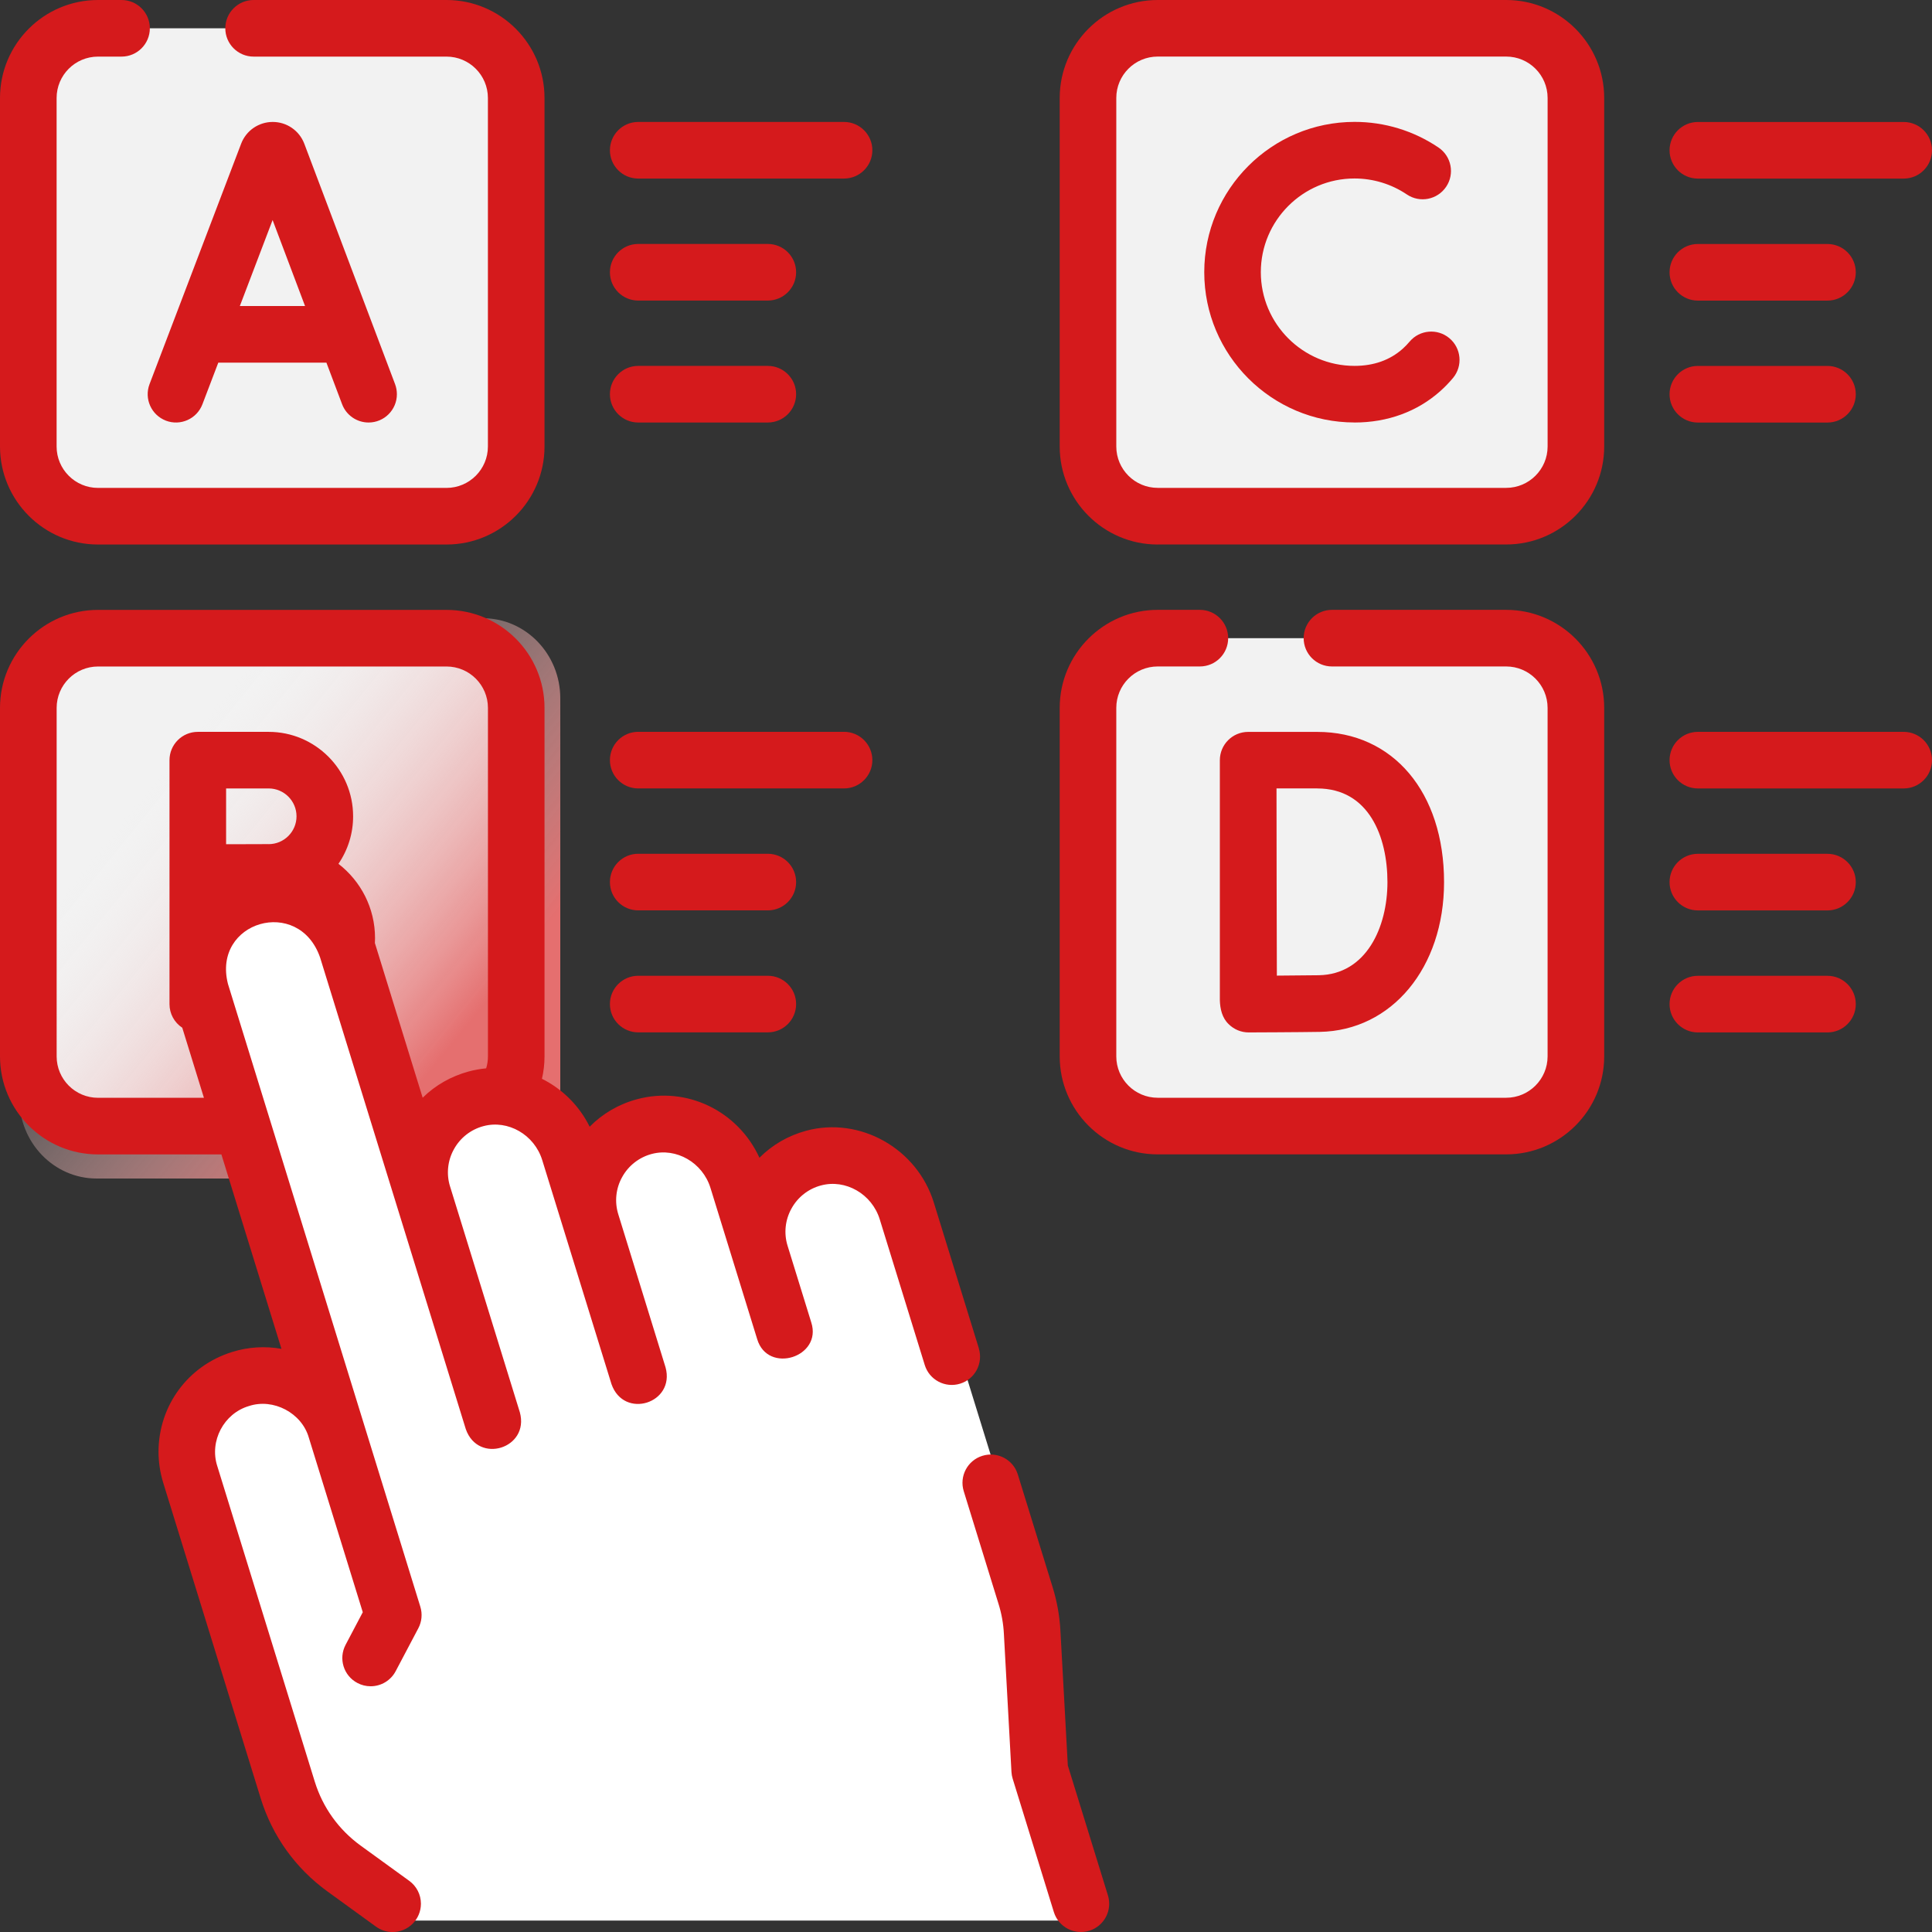 <svg width="100" height="100" viewBox="0 0 100 100" fill="none" xmlns="http://www.w3.org/2000/svg">
<rect x="0" y="0" width="100" height="100" fill="#333333" stroke="none"/>
<g clip-path="url(#clip0_582_39)">
<path d="M23.111 26.719H5.072C3.08 26.719 1.465 25.104 1.465 23.111V5.072C1.465 3.08 3.08 1.465 5.072 1.465H23.111C25.104 1.465 26.719 3.08 26.719 5.072V23.111C26.719 25.104 25.104 26.719 23.111 26.719Z" fill="#F2F2F2"/>
<path d="M23.111 58.287H5.072C3.08 58.287 1.465 56.672 1.465 54.68V36.641C1.465 34.648 3.08 33.033 5.072 33.033H23.111C25.104 33.033 26.719 34.648 26.719 36.641V54.68C26.719 56.672 25.104 58.287 23.111 58.287Z" fill="#F2F2F2"/>
<path d="M77.959 26.719H59.92C57.928 26.719 56.312 25.104 56.312 23.111V5.072C56.312 3.08 57.928 1.465 59.92 1.465H77.959C79.951 1.465 81.566 3.08 81.566 5.072V23.111C81.566 25.104 79.951 26.719 77.959 26.719Z" fill="#F2F2F2"/>
<path d="M25 61H5C2.791 61 1 59.145 1 56.858V36.142C1 33.855 2.791 32 5 32H25C27.209 32 29 33.855 29 36.142V56.858C29 59.145 27.209 61 25 61Z" fill="url(#paint0_linear_582_39)"/>
<path d="M77.959 58.287H59.92C57.928 58.287 56.312 56.672 56.312 54.68V36.641C56.312 34.648 57.928 33.033 59.92 33.033H77.959C79.951 33.033 81.566 34.648 81.566 36.641V54.68C81.566 56.672 79.951 58.287 77.959 58.287Z" fill="#F2F2F2"/>
<path d="M5.072 28.184H23.111C25.908 28.184 28.184 25.908 28.184 23.111V5.072C28.184 2.275 25.908 0 23.111 0H13.127C12.318 0 11.662 0.656 11.662 1.465C11.662 2.273 12.318 2.93 13.127 2.93H23.111C24.293 2.93 25.254 3.891 25.254 5.072V23.111C25.254 24.293 24.293 25.254 23.111 25.254H5.072C3.891 25.254 2.93 24.293 2.93 23.111V5.072C2.93 3.891 3.891 2.93 5.072 2.93H6.291C7.1 2.93 7.756 2.273 7.756 1.465C7.756 0.656 7.1 0 6.291 0H5.072C2.275 0 0 2.275 0 5.072V23.111C0 25.908 2.275 28.184 5.072 28.184Z" fill="#D51A1C"/>
<path d="M8.586 21.773C9.342 22.061 10.188 21.682 10.477 20.926L11.299 18.77H16.895L17.707 20.922C17.922 21.492 18.469 21.869 19.078 21.869C19.887 21.869 20.543 21.213 20.543 20.404C20.543 20.229 20.512 20.053 20.45 19.887L15.75 7.438C15.492 6.76 14.842 6.311 14.116 6.312C13.391 6.312 12.742 6.758 12.483 7.434L7.74 19.883C7.453 20.639 7.832 21.484 8.588 21.773H8.586ZM14.11 11.389L15.789 15.84H12.414L14.11 11.389ZM33.033 9.242H43.688C44.496 9.242 45.153 8.586 45.153 7.777C45.153 6.969 44.496 6.312 43.688 6.312H33.033C32.225 6.312 31.569 6.969 31.569 7.777C31.569 8.586 32.225 9.242 33.033 9.242ZM33.033 15.557H39.742C40.551 15.557 41.207 14.9 41.207 14.092C41.207 13.283 40.551 12.627 39.742 12.627H33.033C32.225 12.627 31.569 13.283 31.569 14.092C31.569 14.9 32.225 15.557 33.033 15.557ZM33.033 21.869H39.742C40.551 21.869 41.207 21.213 41.207 20.404C41.207 19.596 40.551 18.939 39.742 18.939H33.033C32.225 18.939 31.569 19.596 31.569 20.404C31.569 21.213 32.225 21.869 33.033 21.869ZM33.033 40.809H43.688C44.496 40.809 45.153 40.152 45.153 39.344C45.153 38.535 44.496 37.879 43.688 37.879H33.033C32.225 37.879 31.569 38.535 31.569 39.344C31.569 40.152 32.225 40.809 33.033 40.809ZM33.033 47.121H39.742C40.551 47.121 41.207 46.465 41.207 45.656C41.207 44.848 40.551 44.191 39.742 44.191H33.033C32.225 44.191 31.569 44.848 31.569 45.656C31.569 46.465 32.225 47.121 33.033 47.121ZM33.033 53.435H39.742C40.551 53.435 41.207 52.779 41.207 51.971C41.207 51.162 40.551 50.506 39.742 50.506H33.033C32.225 50.506 31.569 51.162 31.569 51.971C31.569 52.779 32.225 53.435 33.033 53.435ZM59.922 28.182H77.961C80.758 28.182 83.033 25.906 83.033 23.109V5.072C83.033 2.275 80.758 0 77.961 0H59.922C57.125 0 54.85 2.275 54.85 5.072V23.111C54.85 25.908 57.125 28.184 59.922 28.184V28.182ZM57.779 5.07C57.779 3.889 58.74 2.928 59.922 2.928H77.961C79.143 2.928 80.104 3.889 80.104 5.07V23.109C80.104 24.291 79.143 25.252 77.961 25.252H59.922C58.74 25.252 57.779 24.291 57.779 23.109V5.072V5.07Z" fill="#D51A1C"/>
<path d="M70.109 21.869C71.82 21.869 73.356 21.307 74.549 20.244C74.785 20.033 75.006 19.805 75.209 19.562C75.725 18.939 75.637 18.016 75.014 17.5C74.397 16.988 73.482 17.068 72.963 17.68C72.852 17.814 72.728 17.939 72.6 18.055C71.941 18.641 71.103 18.938 70.109 18.938C67.436 18.938 65.26 16.762 65.26 14.088C65.26 11.414 67.436 9.238 70.109 9.238C71.074 9.238 72.019 9.525 72.82 10.066C73.492 10.518 74.402 10.338 74.853 9.666C75.303 8.998 75.127 8.092 74.461 7.639C73.178 6.77 71.662 6.307 70.111 6.309C65.822 6.309 62.332 9.799 62.332 14.088C62.332 18.377 65.82 21.867 70.111 21.867L70.109 21.869ZM77.959 31.566H68.941C68.133 31.566 67.477 32.223 67.477 33.031C67.477 33.84 68.133 34.496 68.941 34.496H77.959C79.141 34.496 80.103 35.457 80.103 36.639V54.678C80.103 55.859 79.141 56.82 77.959 56.82H59.922C58.74 56.82 57.779 55.859 57.779 54.678V36.639C57.779 35.457 58.74 34.496 59.922 34.496H62.105C62.914 34.496 63.57 33.84 63.57 33.031C63.57 32.223 62.914 31.566 62.105 31.566H59.922C57.125 31.566 54.85 33.842 54.85 36.639V54.678C54.85 57.475 57.125 59.75 59.922 59.75H77.959C80.758 59.75 83.033 57.475 83.033 54.678V36.639C83.033 33.842 80.758 31.566 77.959 31.566Z" fill="#D51A1C"/>
<path d="M18.512 97.578L21.033 99.408H56.658L54.527 92.508L54.137 85.356C54.101 84.711 53.988 84.074 53.797 83.457L47.646 63.551C47.016 61.506 44.887 60.256 42.822 60.815C40.654 61.4 39.422 63.662 40.078 65.789L38.883 61.922C38.252 59.877 36.123 58.627 34.058 59.185C31.89 59.772 30.658 62.033 31.314 64.16L30.178 60.48C29.547 58.435 27.418 57.185 25.353 57.744C23.185 58.33 21.953 60.592 22.609 62.719L18.678 49.99C18.047 47.945 15.918 46.695 13.853 47.254C11.685 47.84 10.453 50.102 11.109 52.228L18.098 74.85C17.455 72.768 15.244 71.602 13.162 72.244C11.08 72.887 9.914 75.098 10.556 77.18L15.603 93.518C16.107 95.148 17.127 96.572 18.51 97.576L18.512 97.578Z" fill="white"/>
<path d="M63.139 51.768C63.152 52.223 63.256 52.688 63.598 53.012C63.871 53.283 64.242 53.438 64.629 53.438H64.635C64.742 53.438 67.293 53.428 68.311 53.41C72.039 53.346 74.744 50.086 74.744 45.66C74.744 41.008 72.106 37.883 68.18 37.883H64.603C63.795 37.883 63.139 38.539 63.139 39.35V51.77V51.768ZM68.18 40.81C70.859 40.81 71.814 43.315 71.814 45.658C71.814 48.002 70.715 50.436 68.26 50.478C67.764 50.486 66.867 50.494 66.09 50.498C66.086 49.004 66.078 46.756 66.078 45.643C66.078 44.713 66.074 42.361 66.072 40.809H68.182L68.18 40.81ZM87.881 9.244H98.535C99.344 9.244 100 8.588 100 7.779C100 6.971 99.344 6.314 98.535 6.314H87.881C87.072 6.314 86.416 6.971 86.416 7.779C86.416 8.588 87.072 9.244 87.881 9.244ZM87.881 15.559H94.59C95.398 15.559 96.055 14.902 96.055 14.094C96.055 13.285 95.398 12.629 94.59 12.629H87.881C87.072 12.629 86.416 13.285 86.416 14.094C86.416 14.902 87.072 15.559 87.881 15.559ZM87.881 21.871H94.59C95.398 21.871 96.055 21.215 96.055 20.406C96.055 19.598 95.398 18.941 94.59 18.941H87.881C87.072 18.941 86.416 19.598 86.416 20.406C86.416 21.215 87.072 21.871 87.881 21.871ZM98.535 37.881H87.881C87.072 37.881 86.416 38.537 86.416 39.346C86.416 40.154 87.072 40.81 87.881 40.81H98.535C99.344 40.81 100 40.154 100 39.346C100 38.537 99.344 37.881 98.535 37.881ZM94.59 44.193H87.881C87.072 44.193 86.416 44.85 86.416 45.658C86.416 46.467 87.072 47.123 87.881 47.123H94.59C95.398 47.123 96.055 46.467 96.055 45.658C96.055 44.85 95.398 44.193 94.59 44.193ZM94.59 50.508H87.881C87.072 50.508 86.416 51.164 86.416 51.973C86.416 52.781 87.072 53.438 87.881 53.438H94.59C95.398 53.438 96.055 52.781 96.055 51.973C96.055 51.164 95.398 50.508 94.59 50.508ZM50.664 69.785L48.334 62.244C47.469 59.443 44.506 57.777 41.728 58.527C40.797 58.779 39.969 59.26 39.309 59.924C38.203 57.51 35.551 56.199 32.965 56.898C32.022 57.152 31.188 57.643 30.521 58.318C29.99 57.244 29.123 56.373 28.051 55.838C28.139 55.461 28.184 55.074 28.184 54.68V36.641C28.184 33.844 25.908 31.568 23.111 31.568H5.072C2.275 31.568 0 33.844 0 36.641V54.68C0 57.477 2.275 59.752 5.072 59.752H11.459L14.568 69.816C13.719 69.664 12.844 69.719 12.02 69.977C9.736 70.682 8.205 72.76 8.205 75.147C8.205 75.682 8.287 76.219 8.447 76.744L13.494 93.084C14.098 95.031 15.289 96.693 16.939 97.894L19.461 99.723C19.711 99.904 20.012 100.002 20.32 100.002C21.129 100.002 21.785 99.348 21.787 98.539C21.787 98.068 21.562 97.627 21.182 97.352L18.662 95.525C17.527 94.699 16.709 93.557 16.293 92.219L11.246 75.883C10.83 74.594 11.582 73.16 12.883 72.777C14.148 72.357 15.621 73.133 15.986 74.416L18.777 83.449L17.889 85.133C17.51 85.848 17.783 86.734 18.5 87.111C18.711 87.223 18.945 87.281 19.184 87.281C19.727 87.281 20.227 86.981 20.48 86.5L21.652 84.279C21.834 83.936 21.871 83.533 21.756 83.162L11.799 50.928C10.973 47.691 15.457 46.377 16.566 49.553L24.109 73.969C24.752 75.809 27.418 74.967 26.908 73.103L23.297 61.416C23.297 61.416 23.295 61.408 23.293 61.406C23.096 60.766 23.168 60.072 23.494 59.486C23.818 58.895 24.369 58.463 25.021 58.289C26.295 57.945 27.66 58.732 28.066 60.047L31.65 71.641C32.293 73.481 34.959 72.639 34.449 70.775L32.004 62.857C31.803 62.215 31.873 61.516 32.201 60.928C32.525 60.336 33.078 59.904 33.728 59.73C35.002 59.387 36.367 60.174 36.773 61.484L39.191 69.311C39.736 71.143 42.576 70.248 41.99 68.445L40.762 64.471C40.566 63.832 40.641 63.141 40.965 62.557C41.289 61.965 41.842 61.531 42.492 61.359C43.766 61.014 45.131 61.801 45.535 63.111L47.865 70.652C48.103 71.426 48.924 71.857 49.695 71.619C50.469 71.381 50.9 70.561 50.662 69.787L50.664 69.785ZM13.906 43.691C13.643 43.691 13.154 43.691 12.619 43.695H11.703V40.81H13.906C14.701 40.81 15.348 41.457 15.348 42.252C15.348 43.047 14.701 43.693 13.906 43.693V43.691ZM21.877 56.818L19.404 48.81V48.799C19.41 48.719 19.412 48.639 19.412 48.559C19.412 46.994 18.67 45.602 17.518 44.711C18.014 43.986 18.279 43.129 18.277 42.252C18.277 39.842 16.316 37.881 13.906 37.881H10.238C9.43 37.881 8.773 38.537 8.773 39.346V51.973C8.773 52.465 9.021 52.926 9.434 53.195L10.555 56.822H5.074C3.893 56.822 2.932 55.861 2.932 54.68V36.641C2.932 35.459 3.893 34.498 5.074 34.498H23.113C24.295 34.498 25.256 35.459 25.256 36.641V54.68C25.256 54.891 25.225 55.098 25.164 55.297C24.859 55.326 24.557 55.379 24.26 55.459C23.346 55.707 22.531 56.174 21.877 56.818ZM55.27 91.375L54.887 84.404C54.846 83.641 54.711 82.885 54.484 82.154L52.682 76.318C52.443 75.545 51.623 75.113 50.85 75.352C50.076 75.59 49.645 76.41 49.883 77.184L50.784 80.103L51.685 83.022C51.842 83.523 51.934 84.041 51.961 84.564L52.353 91.715C52.359 91.834 52.381 91.953 52.416 92.066L54.547 98.967C54.785 99.738 55.603 100.172 56.375 99.936H56.379C57.152 99.697 57.586 98.877 57.346 98.103L55.268 91.375H55.27Z" fill="#D51A1C"/>
</g>
<defs>
<linearGradient id="paint0_linear_582_39" x1="5.5" y1="43.5" x2="21.454" y2="56.44" gradientUnits="userSpaceOnUse">
<stop stop-color="#F2F2F2" stop-opacity="0"/>
<stop offset="1" stop-color="#E56F6F"/>
</linearGradient>
<clipPath id="clip0_582_39">
<rect width="100" height="100" fill="white"/>
</clipPath>
</defs>
</svg>
